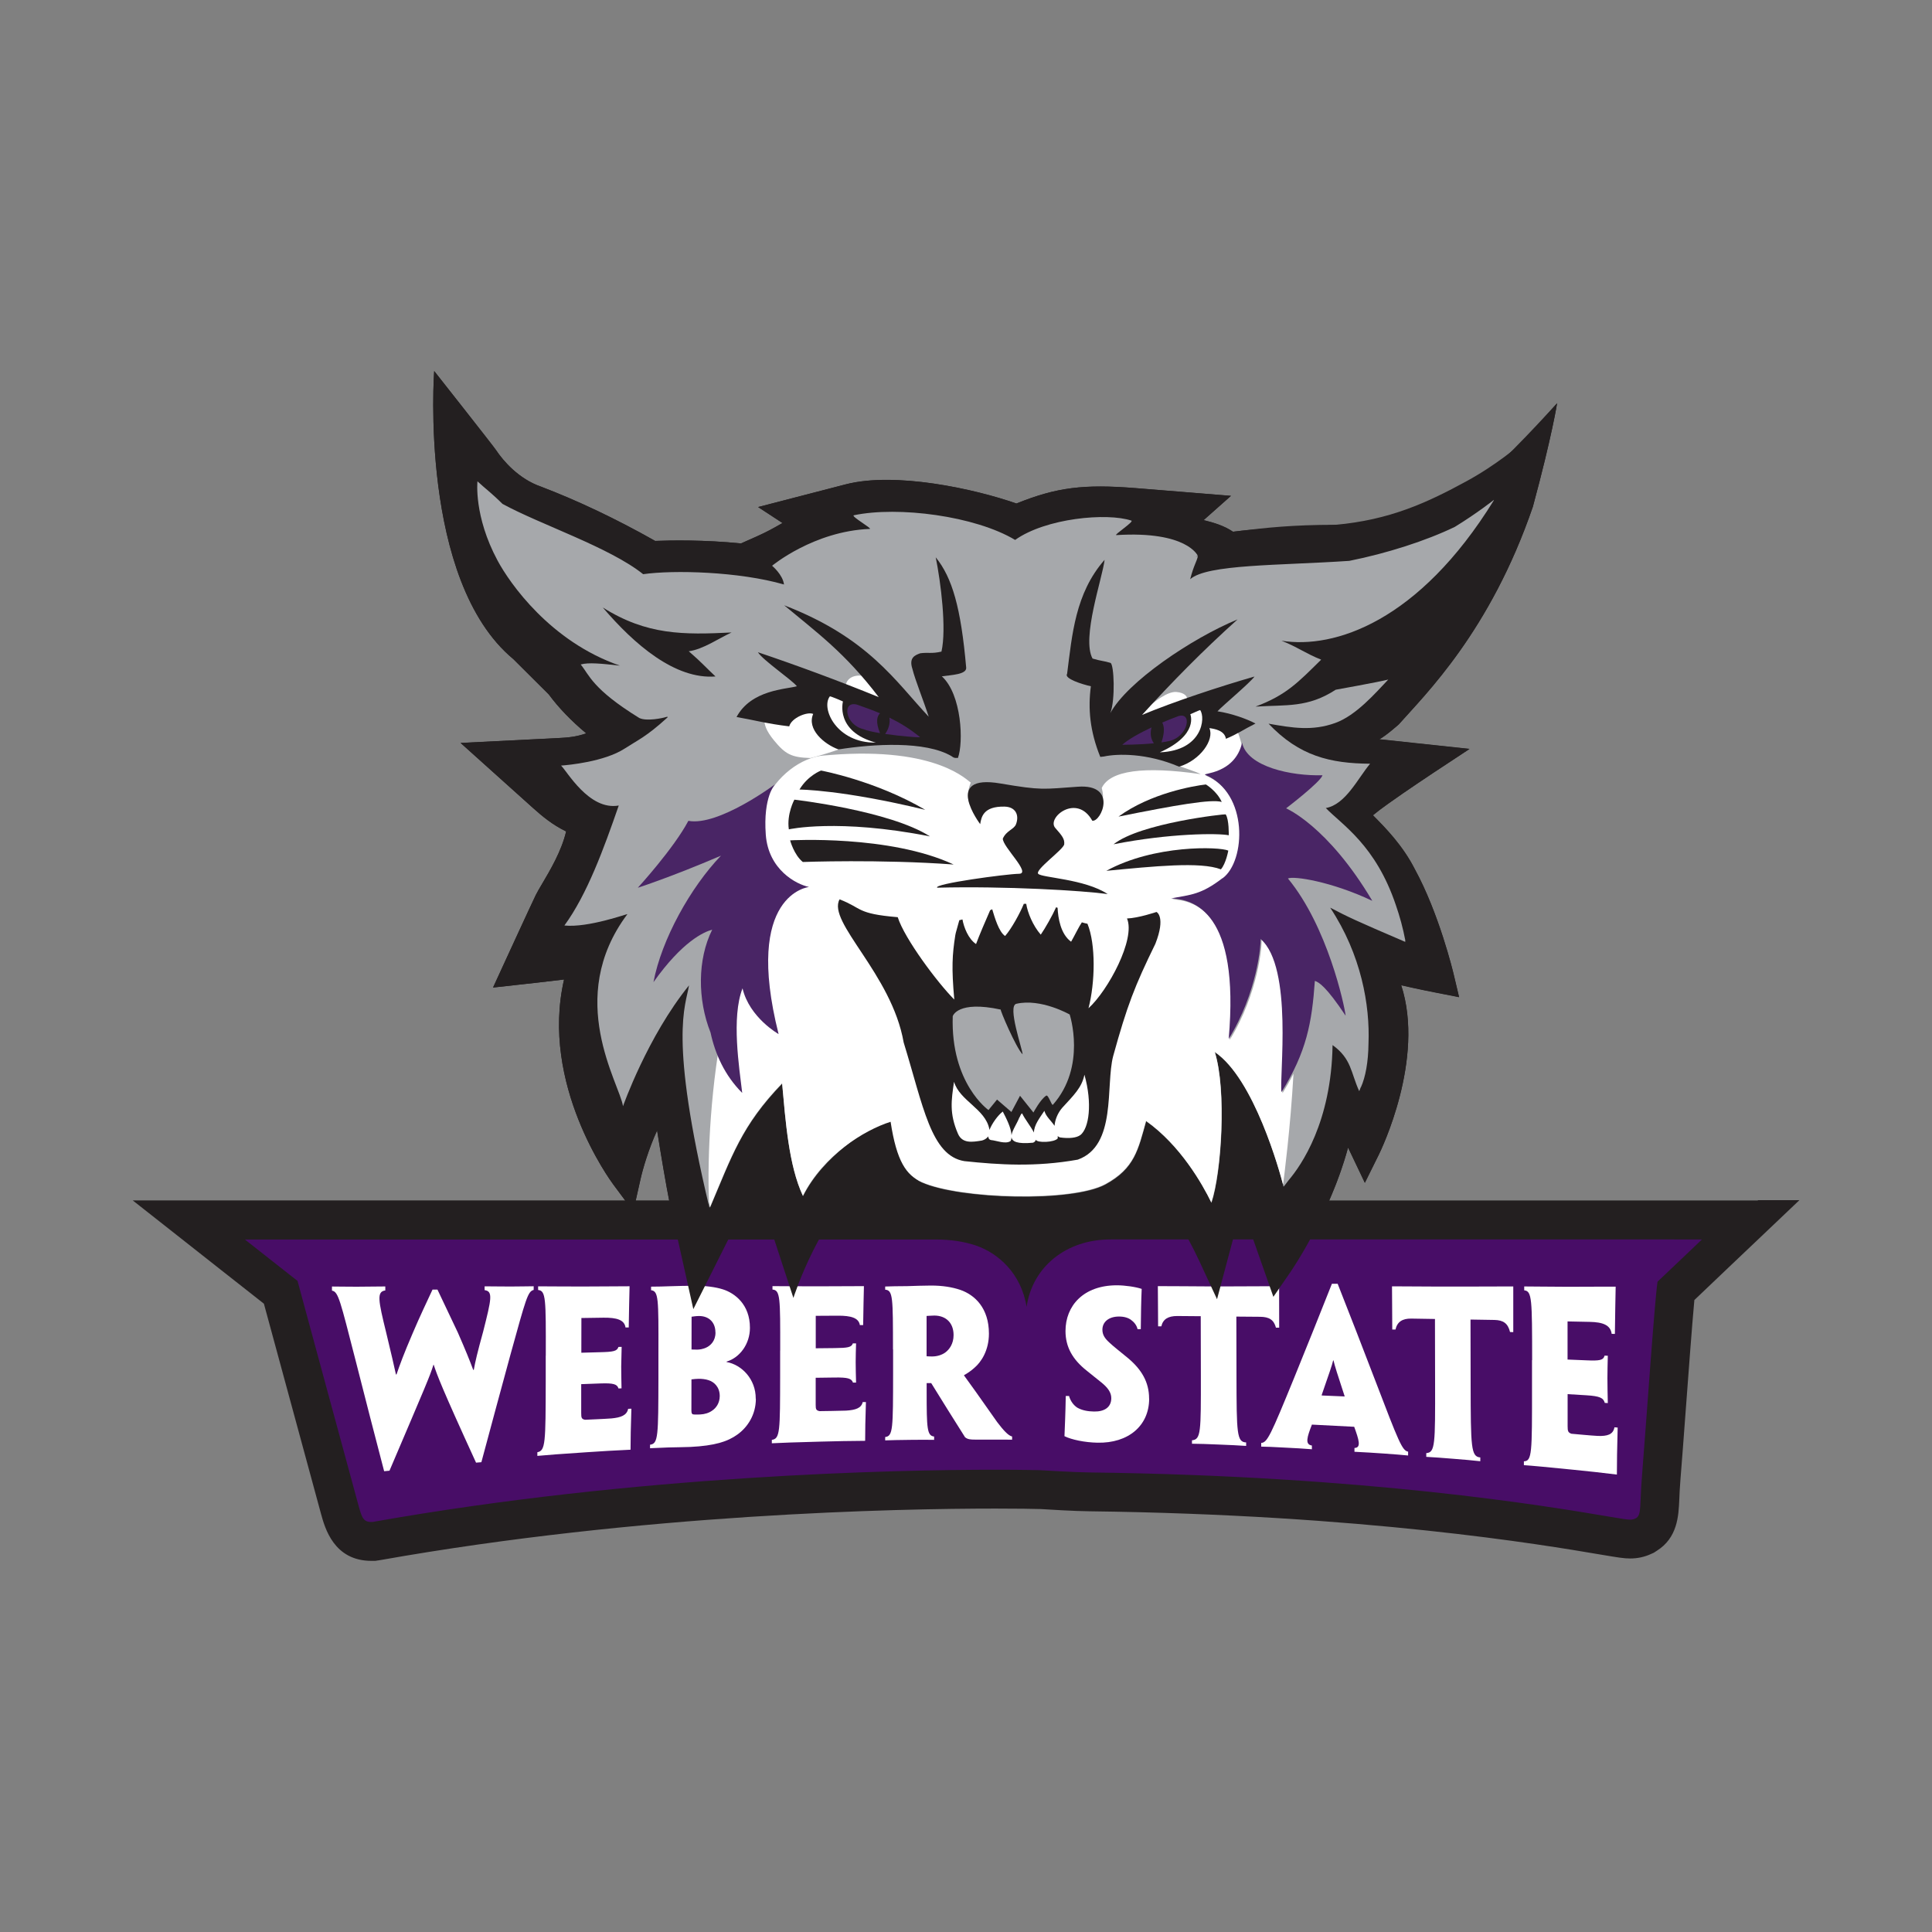 <?xml version="1.0" encoding="UTF-8"?>
<svg id="Layer_2" xmlns="http://www.w3.org/2000/svg" viewBox="0 0 300 300">
  <rect x="0" y="0" width="300" height="300" fill="#808080" stroke="none"/>
  <defs>
    <style>
      .cls-1 {
        fill: none;
      }

      .cls-2 {
        fill: #492565;
      }

      .cls-3 {
        fill: #231f20;
      }

      .cls-4 {
        fill: #480d67;
      }

      .cls-5 {
        fill: #fff;
      }

      .cls-6 {
        fill: #a6a8ab;
      }
    </style>
  </defs>
  <g id="Layer_136">
    <g>
      <rect class="cls-1" width="300" height="300"/>
      <g>
        <path class="cls-3" d="M272.95,186.41h-66.55c1.1-2.51,2.14-5.3,2.93-8.23.18.37.35.73.52,1.08l2.09,4.39,2.16-4.36c.34-.69,7.22-14.85,3.48-26.32,2.66.61,5.2,1.11,5.38,1.14l3.61.71-.85-3.58c-.09-.38-2.27-9.42-6.01-16.26-1.87-3.69-4.54-6.41-6.52-8.4.58-.48,1.35-1.08,2.37-1.8,2.89-2.07,7.1-4.85,7.14-4.88l5.49-3.62-14-1.5c1.09-.59,3.03-2.33,3.03-2.33,4.11-4.65,14.18-14.43,20.81-33.79,2.96-10.92,3.76-16.06,3.76-16.06,0,0-8.6,9.52-12.86,12.79-5.05,3.87-12.92,6.1-21.61,6.1-6.71,0-10.85.48-14.5.91-.46.05-.91.11-1.36.16-1.37-.93-2.96-1.41-4.56-1.8l4.25-3.77-14.81-1.2c-8.08-.64-12.24-.13-18.51,2.39-6.6-2.31-18.83-4.95-26.49-2.98l-13.62,3.53,3.79,2.48c-.13.07-.26.15-.39.22-1,.57-2.02,1.15-3.57,1.84,0,0-1.59.71-2.49,1.11-5.64-.57-10.79-.49-13.33-.39-6.13-3.47-12.16-6.31-17.75-8.44-3.42-1.18-5.84-3.98-6.96-5.67-.39-.6-9.6-12.27-9.6-12.27,0,0-2.42,32.52,12.29,44.73l5.51,5.49c1.51,2.05,3.48,4.1,5.81,6.04-1.52.54-2.86.66-4.32.73l-15.19.76,11.19,10.05c1.47,1.32,3.07,2.66,5.2,3.69-.71,3.05-2.53,6.1-3.68,8.05-.46.78-.84,1.42-1.04,1.84-.86,1.79-4.73,10.21-4.89,10.56l-1.74,3.79,4.15-.46c.94-.1,4.17-.46,6.88-.79-3.76,16.27,7.17,31.2,7.67,31.87l1.82,2.44H20.61l5.83,4.59,7.93,6.25,3.97,3.12,2.64,2.08,4.31,15.86,3.43,12.62,1.13,4.16c.6,2.18,1.99,7.29,7.83,7.29h.59l.19-.03.25-.04.14-.02h.06s.03-.02.03-.02h.06c40.72-7.23,80.39-8.01,95.56-8.01,3.53,0,5.85.04,6.73.07h.22c1.34.09,5.43.33,7.61.35,42.78.53,70.34,5.18,79.4,6.72,2.8.47,3.64.61,4.61.61,1.14,0,2.23-.23,3.24-.7l.25-.11.2-.09.18-.12.18-.12.05-.03c3.28-2.03,3.42-5.48,3.53-7.99.03-.72.07-1.81.18-3.12.22-2.67.5-6.46.8-10.48.43-5.77,1-13.49,1.36-17.37l2.12-2.02,3.17-3.02,6.35-6.03,4.67-4.44h-6.44ZM99.47,183.07c.33-1.49,1.24-4.65,2.57-7.54.62,3.93,1.42,8.58,1.87,10.87h-5.19l.75-3.33Z"/>
        <path class="cls-4" d="M259.96,192.46h-87.53c-6.93,0-12.14,4.31-13.02,10.48-.84-5.24-4.42-8.32-7.79-9.51-1.88-.64-3.99-.96-6.3-.96H38.03l3.96,3.12,4.21,3.31,4.83,17.8,3.43,12.62,1.13,4.16c.58,2.13.78,2.85,2.07,2.85h.15l.15-.02c41.17-7.3,81.26-8.09,96.59-8.09,4.42,0,6.94.07,6.97.07.16.01,5.33.33,7.66.35,43.2.53,71.13,5.25,80.31,6.8,2.39.4,3.17.53,3.62.53.29,0,.54-.05.78-.16l.1-.04.09-.06c.83-.51.53-2.04.88-6.45.66-8.16,1.93-26.85,2.42-30.24l3.73-3.54,3.17-3.02h-4.33Z"/>
        <g>
          <path class="cls-5" d="M74.75,227.05c-.28.02-.55.05-.83.07-5.46-11.92-6.02-13.55-6.58-15.21-.01,0-.02,0-.03,0-.56,1.81-1.16,3.15-6.83,16.46-.28.03-.55.06-.83.08-1.48-5.64-2.95-11.37-4.43-17.19-2.4-9.32-2.67-10.69-3.67-10.85v-.64c.86,0,2.2.03,3.83.03,1.54,0,2.79-.04,4.45-.04,0,.21,0,.41,0,.62-1.36.18-1.1,1.51.14,6.56.8,3.31,1.24,5.24,1.51,6.48.03,0,.06,0,.09,0,.53-1.54,1.1-3.11,2.47-6.3,1.13-2.67,2.35-5.21,3.12-6.87.26,0,.51,0,.77,0,.77,1.62,1.86,3.9,3.16,6.66,1.24,2.83,1.83,4.3,2.39,5.8.03,0,.06,0,.09,0,.24-1.33.54-2.62,1.46-5.96,1.28-5.06,1.55-6.24.22-6.42,0-.2,0-.39,0-.59,1.01,0,2.37.03,4.03.03,1.6,0,2.61-.04,3.59-.04,0,.19,0,.38,0,.57-.92.22-1.19,1.32-3.61,10.06-1.5,5.49-3,11.05-4.51,16.68Z"/>
          <path class="cls-5" d="M84.75,210.5c.02-8.82.02-10.09-1.19-10.19,0-.19,0-.38,0-.57,1.01,0,3.74.03,6.79.03,2.61,0,5.34-.04,7.41-.04-.03,1.75-.1,3.51-.13,6.4-.17,0-.34,0-.5,0-.17-1.2-1.39-1.54-3.41-1.52-1.15.01-2.29.03-3.44.05,0,1.8,0,3.59-.01,5.39.97-.03,1.94-.05,2.91-.08,2.08-.05,2.64-.16,2.85-.82.17,0,.34,0,.5-.01-.03,1.14-.06,2.12-.07,3.06,0,1.07.03,2.12.05,3.38-.16,0-.32.01-.47.02-.21-.68-.8-.85-2.82-.78-.99.04-1.98.08-2.97.11,0,1.5,0,3,0,4.5,0,.73.06.92.59,1.03,1.01-.05,2.79-.11,4.12-.21,1.45-.14,2.37-.47,2.58-1.49.17,0,.34-.01.5-.02-.09,3.09-.13,4.58-.13,6.37-2.22.1-4.6.24-6.79.39-3.59.23-6.73.47-7.68.57,0-.19,0-.38,0-.57,1.27-.23,1.28-1.47,1.3-10.96,0-1.34,0-2.68,0-4.02Z"/>
          <path class="cls-5" d="M117.37,217.2c0,2.47-1.28,4.42-2.86,5.55-1.52,1.1-3.51,1.74-7.31,1.93-1.13.05-2.17.04-3.44.08-.74.04-1.69.06-2.82.12,0-.18,0-.37,0-.55,1.28-.13,1.28-1.38,1.3-10.42,0-1.29,0-2.57,0-3.86.02-8.46.02-9.55-1.14-9.71,0-.18,0-.37,0-.55.74,0,2.25-.03,3.11-.07.92-.03,2.43-.07,3.77-.07,1.54,0,3.11.19,4.27.56,1.81.57,4.21,2.32,4.2,5.98,0,2.51-1.58,4.63-3.63,5.24,0,.02,0,.04,0,.06,2.37.43,4.54,2.67,4.53,5.67,0,.01,0,.02,0,.03ZM111.09,206.89c0-1.52-.97-2.55-2.57-2.54-.39,0-.86.07-1.13.11,0,1.7,0,3.39-.01,5.09.39.02.65.02.86.02.39,0,.89-.08,1.4-.31.68-.3,1.46-1.04,1.46-2.33,0-.01,0-.02,0-.03ZM111.76,216.76c0-1.39-.89-2.19-1.75-2.45-.42-.15-1.07-.22-1.54-.21-.33,0-.77.05-1.1.09,0,1.6,0,3.2-.01,4.8,0,.48.09.57.24.63.3.05.77.03,1.1.02.71-.03,1.4-.24,1.9-.61.6-.4,1.16-1.18,1.16-2.25,0-.01,0-.02,0-.03Z"/>
          <path class="cls-5" d="M121.15,209.7c.01-8.18.02-9.37-1.2-9.46,0-.18,0-.35,0-.53,1.01,0,3.74.03,6.79.03,2.61,0,5.34-.03,7.41-.03-.03,1.66-.09,3.32-.12,6.05-.17,0-.34,0-.51,0-.18-1.13-1.39-1.47-3.41-1.46-1.15,0-2.3.01-3.44.02,0,1.68,0,3.36,0,5.04.97-.01,1.94-.02,2.91-.03,2.08-.02,2.64-.12,2.85-.73.17,0,.34,0,.5,0-.03,1.08-.06,2-.06,2.89,0,1.01.03,2,.06,3.2-.16,0-.32,0-.48,0-.21-.64-.8-.82-2.82-.79-.99.01-1.98.03-2.97.04,0,1.4,0,2.8,0,4.2,0,.68.06.86.59.98,1.01-.02,2.79-.03,4.13-.08,1.45-.09,2.38-.38,2.58-1.33.17,0,.34,0,.5,0-.09,2.92-.12,4.33-.12,6.02-2.23.01-4.6.06-6.8.12-3.59.09-6.74.2-7.69.26,0-.18,0-.35,0-.53,1.28-.17,1.28-1.32,1.29-10.13,0-1.24,0-2.49,0-3.73Z"/>
          <path class="cls-5" d="M138.66,209.53c0-8.05,0-9.18-1.21-9.27,0-.16,0-.33,0-.49.74-.03,2.08-.06,3.44-.06.95-.03,2.58-.09,3.68-.09,1.78,0,3.26.24,4.54.67,2.28.79,4.45,2.84,4.45,6.8,0,2.59-1.19,4.39-2.23,5.28-.53.49-1.16.91-1.63,1.16,0,.02,0,.04,0,.06,1.13,1.56,2.08,2.86,5.14,7.23.95,1.25,1.72,2.11,2.32,2.24,0,.16,0,.33,0,.49-1.06,0-2.12-.01-3.18-.01-.87,0-1.74,0-2.61,0-.62,0-1.13-.03-1.52-.37-1.75-2.77-3.68-5.84-5.25-8.4-.24,0-.47,0-.71,0,0,.44,0,.88,0,1.31,0,5.74.06,6.87,1.16,6.98,0,.17,0,.35,0,.52-.71-.03-2.35-.01-3.71,0-1.6.02-3.09.04-3.89.08,0-.17,0-.35,0-.52,1.22-.14,1.22-1.27,1.23-9.93,0-1.22,0-2.45,0-3.67ZM148.07,207.3c0-1.83-1.13-3.02-3-3.02-.53,0-.95.06-1.19.06,0,2.09,0,4.17,0,6.26.33.03.65.03.89.03.77,0,1.51-.25,2.02-.62.62-.46,1.28-1.34,1.28-2.69,0-.01,0-.02,0-.03Z"/>
          <path class="cls-5" d="M178.44,217.19c0,4.19-3.23,6.94-8.04,6.83-1.99-.04-4.01-.47-5.11-1.01.06-1.68.15-3.24.2-6.24.17,0,.34,0,.51,0,.24.83.71,1.42,1.25,1.79.74.44,1.69.61,2.64.62,1.6.03,2.67-.66,2.67-2.08,0-.92-.6-1.67-1.52-2.42-.68-.53-1.51-1.22-2.29-1.84-2.2-1.74-3.3-3.68-3.3-6.16,0-3.92,2.78-7.1,7.97-7.1,1.28,0,2.97.25,3.86.56-.09,2.04-.11,3.71-.14,6.25-.17,0-.34,0-.5,0-.15-.65-.57-1.12-1.04-1.46-.44-.31-1.04-.5-1.84-.5-1.57,0-2.58.82-2.58,2.05,0,.83.42,1.39,1.1,2.01.62.59,1.6,1.34,2.88,2.4,2.08,1.75,3.27,3.7,3.27,6.27,0,.01,0,.02,0,.03Z"/>
          <path class="cls-5" d="M186.47,204.38c-1.23,0-2.45-.02-3.68-.03-1.39,0-2.2.48-2.46,1.6-.17,0-.34,0-.5,0,0-2.48-.04-4.59-.04-6.24,2.46,0,5.16.03,7.53.04,1.27,0,2.53,0,3.8,0,2.61,0,5.28-.03,7.5-.03,0,2.15,0,4.29.01,6.44-.17,0-.34,0-.5,0-.33-1.22-1.04-1.67-2.44-1.69-1.24-.01-2.47-.02-3.71-.03,0,3.08.01,6.16.02,9.23.02,8.95.05,10.25,1.5,10.31,0,.18,0,.36,0,.54-1.13-.08-2.64-.15-4.19-.21-1.63-.07-3.27-.13-4.22-.13,0-.18,0-.35,0-.53,1.4-.14,1.39-1.26,1.38-10.1,0-3.05-.01-6.1-.02-9.15Z"/>
          <path class="cls-5" d="M203.71,221.22c-.74,1.91-1.12,3.08,0,3.24,0,.19,0,.39,0,.58-1.28-.11-2.7-.18-4.07-.25-1.84-.1-3.06-.16-3.8-.16,0-.19,0-.38,0-.57.95-.07,1.45-1.14,5.14-10.17,1.95-4.79,3.89-9.63,5.84-14.55h.89c1.94,4.92,3.88,9.91,5.82,14.98,3.67,9.59,4.2,10.94,5.12,11.09,0,.2,0,.4,0,.6-.83-.09-2.02-.18-3.82-.31-1.45-.1-3-.2-4.51-.27,0-.2,0-.39,0-.59,1.1-.03.68-1.28-.04-3.29-2.19-.12-4.39-.23-6.59-.34ZM208.8,216.83s-.02-.07-.03-.1c-1.07-3.25-1.55-4.76-1.7-5.48-.02,0-.04,0-.06,0-.15.71-.68,2.17-1.77,5.34,0,.03,0,.07,0,.1,1.19.05,2.37.1,3.56.15Z"/>
          <path class="cls-5" d="M222.83,204.81c-1.23-.02-2.45-.04-3.68-.06-1.39-.02-2.19.5-2.46,1.7-.17,0-.34,0-.5,0,0-2.67-.04-4.94-.04-6.71,2.46,0,5.16.04,7.53.04,1.27,0,2.53,0,3.8,0,2.61,0,5.28-.03,7.5-.02,0,2.36,0,4.73,0,7.09-.17,0-.34,0-.5-.01-.33-1.35-1.04-1.85-2.43-1.88-1.24-.02-2.47-.04-3.71-.06,0,3.36.01,6.73.02,10.09.02,9.78.05,11.2,1.5,11.32,0,.2,0,.39,0,.59-1.13-.13-2.64-.26-4.18-.38-1.63-.13-3.26-.26-4.21-.3,0-.19,0-.38,0-.58,1.39-.1,1.39-1.32,1.37-10.91,0-3.31-.01-6.62-.02-9.93Z"/>
          <path class="cls-5" d="M237.91,211.2c-.01-9.37-.01-10.73-1.23-10.84,0-.2,0-.4,0-.6,1.01,0,3.74.04,6.79.05,2.61,0,5.34-.03,7.41-.02-.03,2.01-.09,4.03-.12,7.34-.17,0-.34,0-.5-.01-.18-1.38-1.39-1.82-3.41-1.86-1.15-.02-2.29-.05-3.44-.07,0,1.97,0,3.95,0,5.92.97.04,1.94.08,2.91.12,2.07.09,2.64,0,2.84-.73.17,0,.34.01.5.02-.03,1.3-.06,2.41-.06,3.49,0,1.23.03,2.41.06,3.86-.16-.01-.32-.02-.47-.03-.21-.79-.8-1.05-2.81-1.18-.99-.06-1.98-.12-2.96-.18,0,1.65,0,3.29,0,4.94,0,.8.06,1.02.59,1.21,1.01.08,2.78.27,4.11.34,1.45.05,2.37-.2,2.57-1.34.17.01.33.03.5.04-.09,3.54-.12,5.25-.12,7.3-2.22-.28-4.58-.53-6.77-.75-3.58-.36-6.72-.66-7.67-.71,0-.2,0-.4,0-.6,1.27-.02,1.27-1.34,1.26-11.43,0-1.43,0-2.85,0-4.28Z"/>
        </g>
        <g>
          <g>
            <g>
              <path class="cls-3" d="M235.92,69.11s-3.49,3.05-8.21,5.62c-6.07,3.31-11.88,6.01-20.4,6.77-6.68.59-10.85.48-14.5.91-.46.05-.91.11-1.36.16-1.37-.93-2.96-1.41-4.56-1.8l4.25-3.77-14.81-1.2c-8.08-.64-12.24-.13-18.51,2.39-6.6-2.31-18.83-4.95-26.48-2.98l-13.62,3.53,3.79,2.48c-.13.07-.26.15-.39.22-1,.57-2.02,1.15-3.57,1.84,0,0-1.59.71-2.49,1.11-5.64-.57-10.79-.49-13.33-.39-6.13-3.47-12.16-6.31-17.75-8.44-3.42-1.18-5.84-3.98-6.96-5.67-.39-.6-9.6-12.27-9.6-12.27,0,0-2.42,32.52,12.29,44.73l5.51,5.49c1.51,2.05,3.48,4.1,5.81,6.04-1.52.54-2.86.66-4.32.73l-15.19.76,11.19,10.05c1.47,1.32,3.07,2.66,5.2,3.69-.71,3.05-2.53,6.1-3.68,8.05-.46.78-.84,1.42-1.04,1.84-.86,1.79-4.73,10.21-4.89,10.56l-1.74,3.79,4.15-.46c.94-.1,4.17-.46,6.88-.79-3.76,16.27,7.17,31.2,7.67,31.87l3.07,4.13,1.13-5.02c.33-1.49,1.24-4.65,2.57-7.54.63,4.01,1.45,8.77,1.9,11.01l3.73,16.73,7.92-15.78c.49-1.17,1.16-2.3,1.93-3.47.83,2.64,2.11,6.63,4.11,12.7l1.58,4.81s4.2-13.27,11.78-18.68c1.47,4.08,1.97,7.52,7.02,8.55,10.51,2.14,25.13,2.85,34-2.25,2.27-1.3,2.64-2.85,3.32-4.56,1.89,2,4.74,6.55,6.91,11.22l2.75,5.92,3.83-14.36c1.09,3.11,2.36,6.69,3.38,9.61l1.54,4.38,2.63-3.82c.3-.44,6.18-9.05,8.96-19.34.18.37.35.73.52,1.08l2.09,4.39,2.16-4.36c.34-.69,7.22-14.85,3.48-26.32,2.66.61,5.2,1.11,5.38,1.14l3.61.71-.85-3.58c-.09-.38-2.27-9.42-6.01-16.26-1.87-3.69-4.54-6.41-6.52-8.4.58-.48,1.35-1.08,2.37-1.8,2.89-2.07,7.1-4.85,7.14-4.88l5.49-3.62-14-1.5c1.09-.59,3.03-2.33,3.03-2.33,4.11-4.65,14.18-14.43,20.81-33.79,2.96-10.92,3.76-16.06,3.76-16.06l-5.86,6.5Z"/>
              <path class="cls-6" d="M232,77.6s-2.57,2.05-6.09,4.21c-4.47,2.16-10.54,4.11-16.39,5.28-10.95.74-22.06.5-24.71,2.85.58-2.26,1.01-2.67,1.2-3.61-.12.04-.23.09-.35.13.2-.11.32-.18.32-.18,0,0-1.66-3.87-12.64-3.19-.48.03,2.8-2.1,2.34-2.25-3.8-1.27-13.31-.38-18.05,3-6.2-3.72-18.14-5.28-25.04-3.83-.56.11,2.94,2.1,2.47,2.12-8.7.34-15.17,5.72-15.17,5.72,0,0,1.66,1.37,1.85,2.91-6.96-2.01-17.15-2.28-21.87-1.6-5.2-4.17-16-7.72-21.85-10.92-1.65-1.65-2.7-2.4-3.88-3.5,0,0-.6,5.38,3.12,12.3,1.9,3.54,8.21,12.6,19,16.32-2.85-.31-4.85-.53-6.09-.18,1.33,1.6,1.77,3.79,9.1,8.31,1.16.56,3.7,0,4.15-.15.14-.05.38-.07.19.1-3.25,2.96-4.53,3.45-6.63,4.81-3.17,2.04-8.75,2.55-9.86,2.63.89.8,4.34,7.03,8.96,6.2-2.31,6.67-4.92,13.83-8.44,18.63,3.7.39,9.86-1.87,9.78-1.76-9.8,13.08-1.18,26.35-.68,29.82,0,0,3.8-10.8,10.25-18.76-.51,3.23-3.2,7.84,3.16,34.51-.01-.27-.03-.57-.04-.86.05.29.1.59.14.88,3.4-7.99,4.89-12.72,11.21-19.27.53,5.76,1.01,12.75,3.23,17.47,3.11-6.22,10.18-10.87,14.3-12.17.94,6.15,1.76,8.98,4.15,10.04,5.91,2.64,23.35,3.12,28.51.32,4.55-2.48,5.09-5.38,6.33-9.82,5.31,3.76,8.74,9.78,10.14,12.67,1.56-4.62,2.39-17.45.53-23.38,6.13,4.15,10.1,18.64,10.61,20.63-.01.1-.02.17-.02.17,0,0,.03-.03.05-.05.02.07.03.11.03.11,0,0,.31-.35.78-1,1.97-2.31,6.64-9.04,6.82-20.98,2.97,2.14,2.81,4.25,4.14,7.16.09-.2.17-.42.25-.64,0,.01,0,.02.01.03.71-1.56,1.15-3.93,1.18-6.8.24-5.92-1.12-13.79-5.95-21.09,2.84,1.48,3.77,1.93,11.67,5.32-.01-.07-.03-.13-.04-.19.02,0,.03.01.05.02-.38-2.02-.89-3.84-1.47-5.51-3.13-9.34-8.34-12.48-10.89-15.11,3.08-.53,4.99-4.64,6.88-6.88-6.19-.05-10.99-1.18-15.77-6.22,3.67.65,6.79,1.18,10.36-.11,3.25-1.17,6.24-4.65,8.23-6.74-1.42.37-8.16,1.58-8.16,1.58-4.34,2.82-7.6,2.32-12.45,2.62,4.76-1.78,6.59-3.74,10.19-7.29-2.36-.93-3.79-2.02-6.16-2.94,8.19,1.33,21.33-2.96,32.96-21.78,0-.02,0-.06,0-.06h0s0,0,0,0Z"/>
              <g>
                <path class="cls-5" d="M141.95,112.26s-4.1-6.15-7.31-7.16c-3.21-1-4.71,2.08-1.56,3.42,3.1,1.31,8.87,3.74,8.87,3.74Z"/>
                <path class="cls-5" d="M132.09,115.47c-.98-1.1-1.41-.08-4.94-4.04-1.84-2.08-5.7-1.7-7.04-1.22-1.4.52-2.31,1.86.07,4.75,1.78,2.17,2.71,2.65,5.67,2.75.88-.19,6.57-1.88,6.24-2.25Z"/>
                <path class="cls-5" d="M174.41,113.63c1.56-.93,5.69-2.32,7.92-3.01,2.23-.69,3.02-2.94.34-3.17-2.68-.23-8.27,6.18-8.27,6.18Z"/>
                <path class="cls-5" d="M199.15,169.73c-.38-2.27,1.85-19.35-3.24-23.78.05.78-.47,8.22-4.96,15.53,1.76-19.78-5.41-21.66-8.94-21.83,3.07-.56,4.67-.58,7.98-3.14,3.61-2.66,4.05-13.24-2.71-16.06-.59-.24,4.26-.11,5.6-4.52-.03-.13-.07-.26-.1-.39-.9-3.55-1.42-2.87-4.81-5.42-7.24.89-13.32,4.16-15.18,5.24-.32.84-.87,1.58-1.66,2.07,0,0,0,0,0,0,.02,0,.04-.01.07-.02,2.06-.45,6.25-.85,11.28,1.3.69.3,3.23,1.1,3.96,1.5-8.85-1.27-14.07-.57-15.36,2.14.49,1.91-.05,2.36-.34,3.3-9.85-4.35-19.54,0-19.54,0,0,0-1.65-1.14-.46-4.14-.42-.13-5.01-5.6-21.79-4.28,0,0-.69.07-1,.08-6.93.46-16.4,12.12-3.39,20.66-12.21,2.18-15.05,34.64-14.47,48.62.05.29.1.59.14.88,3.4-7.99,4.89-12.72,11.21-19.27.53,5.76,1.01,12.75,3.23,17.47,3.11-6.22,9.5-10.18,13.62-11.48.94,6.15,2.43,8.29,4.82,9.35,5.91,2.64,23.35,3.12,28.51.32,4.55-2.48,5.09-5.38,6.33-9.82,5.31,3.76,8.74,9.78,10.14,12.67,1.56-4.62,2.39-17.45.53-23.38,6.13,4.15,10.1,18.64,10.61,20.63.15-1.16,1.14-8.71,1.62-17.23-.49.97-1.05,1.96-1.7,3.01Z"/>
              </g>
            </g>
            <path class="cls-3" d="M179.58,141.61s-2.84.96-4.58,1.01c1.37,3.19-2.95,11.2-5.98,13.94,1.04-3.98,1.15-9.93-.16-13.12-.29-.06-.59-.13-.87-.22-.45.65-1.13,2.07-1.67,3.01-1.64-1.19-2.02-3.69-2.1-5.27-.08-.03-.15-.06-.23-.08-.55,1.24-1.7,3.27-2.38,4.25-1.23-1.4-2.06-3.46-2.26-4.79h-.37c-.57,1.41-1.92,3.89-2.91,5-.98-.65-1.61-2.87-2-4.15-.11.05-.22.1-.32.15-.66,1.51-1.71,3.93-2.19,5.25-1.21-.8-1.9-2.63-2.11-3.82-.18.05-.35.09-.49.12-.27,1.06-.58,1.97-.62,2.32-.48,3.06-.6,5.05-.16,10-2.59-2.59-7.73-9.46-8.78-12.79-6.46-.54-5.45-1.39-9.03-2.77-1.98,3.53,8.09,11.56,9.95,22.22,3.05,9.89,4.23,17.59,9.43,18.43,5.4.57,11.03.94,17.6-.23,6.1-2.17,4.3-11.51,5.5-16.07,2.18-7.89,3.33-10.85,6.56-17.46,1.63-4.17.2-4.91.2-4.91ZM167.74,176.26c-.58.42-1.68.56-3.14.36-.14-.04-.26-.12-.36-.21,0,.13.02.24,0,.37-.52.62-3.19.72-3.4.2-.05.2-.18.37-.44.46-2.45.23-3.25-.18-3.33-.86-.01.21-.05.42-.15.6-.78.54-2.22-.09-3.02-.15-.3-.06-.43-.27-.45-.57-.22.31-.58.54-.97.64-1.46.24-3.05.52-3.73-1.06-1.36-3.15-1.03-5.17-.61-8.06.88,2.96,4.86,4.2,5.48,7.33.01.05.01.1.02.15.41-1.03,1.3-2.27,2.07-2.86.54,1.04,1.3,2.51,1.36,3.67.12-.78.85-1.81,1.19-2.69.18-.23.21-.61.46-.69.38.84,1.34,2.01,1.83,2.97.01-1.16.87-2.24,1.62-3.37.24.89,1.04,1.51,1.58,2.33.06-.91.48-1.98,1.19-2.8,1.8-1.97,3.04-3.13,3.45-5.14,1.25,4.44.73,8.32-.65,9.39Z"/>
            <path class="cls-6" d="M147.95,157.78s.73-2.47,7.45-1.01c-.18-.05,2.35,5.91,3.39,6.95-.05-.89-2.39-7.52-.98-7.85,3.82-.89,8.29,1.66,8.29,1.66,0,0,2.66,8.07-2.61,14.02-.17.2-.71-1.62-1.03-1.42-.89.55-1.99,2.62-1.99,2.62l-2.08-2.6-1.34,2.52-2.23-1.93-1.33,1.63s-5.89-4.13-5.55-14.57Z"/>
            <path class="cls-3" d="M152.21,127.98s-5.98-7.89,3.14-6.32c6.47,1.1,6.58.88,12.03.5,6.25-.44,3.6,5.53,2.23,5.28-2.4-4.31-7.14-.46-5.75,1.12,1.08,1.22,1.48,1.74,1.39,2.54-.09.8-4.58,3.96-4.04,4.58.53.62,7.23.79,10.79,3.15-3.84-.54-15.89-1.26-26.47-.99-.67-.59,10.72-2.13,12.7-2.16,1.98-.03-2.59-4.23-2.51-5.47.57-1.26,1.72-1.41,2.04-2.21.55-1.43-.05-2.72-1.79-2.75-3.3-.06-3.59,1.63-3.77,2.74Z"/>
            <path class="cls-3" d="M122.69,130.49s.59,2.24,1.97,3.36c0,0,11.99-.45,23.42.39-9.95-4.64-25.39-3.75-25.39-3.75Z"/>
            <path class="cls-3" d="M144.38,129.87c-14.27-2.81-21.89-1.09-21.89-1.09-.35-2.4.86-4.61.86-4.61,0,0,14.79,1.7,21.03,5.69Z"/>
            <path class="cls-3" d="M143.67,125.75c-12.91-3.13-19.53-3.15-19.53-3.15,1.32-2.2,3.35-2.95,3.35-2.95,0,0,8.49,1.57,16.18,6.1Z"/>
            <path class="cls-3" d="M189.58,134.99c-3.21-1.23-10.41-.47-17.79.23,7.44-4.08,17.56-3.76,18.94-3.14,0,0-.36,2.02-1.15,2.91Z"/>
            <path class="cls-3" d="M190.8,129.7c-1.62-.34-9.16-.32-17.89,1.4,4.18-3.31,17.39-4.73,17.41-4.65.55.81.48,3.25.48,3.25Z"/>
            <path class="cls-3" d="M189.71,124.53c-1.57-.49-7.16.49-16.03,2.27,5-3.64,11.7-4.78,13.57-4.99,0,0,1.71,1.02,2.46,2.72Z"/>
            <path class="cls-3" d="M189.05,110.45c.77-.85,4.99-4.36,5.75-5.4-5.34,1.53-12.57,3.92-17.46,5.96,4.71-5.17,9.38-9.93,14.83-14.83-7.13,2.94-17.13,9.7-19.76,14.55.8-2.02.58-7.64.02-7.8-1.03-.32-1.45-.27-2.78-.67-1.75-3.19,1.56-12.56,1.87-15.33-4.57,5.2-5.04,11.66-5.82,17.7-.53.73,2.35,1.64,3.69,1.93-.46,3.47-.16,6.96,1.46,10.97l.56-.06c2.06-.45,6.64-.57,11.68,1.58,3.28-.99,5.51-4.18,4.7-5.99.79.11,2.37.36,2.57,1.66,1.82-.75,2.69-1.42,4.59-2.37-1.26-.68-3.67-1.57-5.9-1.9Z"/>
            <path class="cls-3" d="M147.77,117.43c.51.42.83.19.97.28.9-2.4.61-9.87-2.49-12.69,1.55-.22,3.84-.29,3.78-1.34-.82-9.34-2.17-13.98-4.73-17.14.79,3.89,1.7,11.1.89,14.64-1.55.36-2.02.09-3.29.26-.85.3-1.78.7-1.23,2.4.46,1.84,1.79,5.09,2.54,7.45-5.16-5.49-9.37-12.26-22.44-17.3,5.03,4.2,9.45,7.37,14.68,14.26-6.1-2.49-12.81-4.97-18.76-6.97.78,1.25,5.23,4.25,6.05,5.28-1.63.47-7.09.53-9.37,4.78,2.49.42,4.72,1.04,8.18,1.45.36-1.36,2.86-2.32,3.72-1.93-1.02,2.37,1.68,4.7,3.93,5.51,5.37-.85,13.51-1.36,17.57,1.06Z"/>
            <path class="cls-2" d="M125.63,137.73c-1.99-.41-6.32-2.68-6.72-8.13-.43-5.89,1.42-7.8,1.42-7.8,0,0-8.75,6.53-13.44,5.66-2.28,4.31-7.85,10.39-7.85,10.39,0,0,5.14-1.65,12.91-4.98-4.73,4.93-9.23,13.02-10.48,19.64,4.47-6.31,7.81-7.8,9.12-8.15-2.31,4.63-2.28,10.87-.26,15.97.72,3.33,2.19,6.65,4.92,9.38-.46-3.95-1.71-11.7.05-16.24,1.07,4.55,5.6,7.1,5.6,7.1-5.49-21.82,4.72-22.84,4.72-22.84Z"/>
            <path class="cls-2" d="M189.83,136.36c-3.32,2.56-4.91,2.57-7.98,3.14,3.52.17,10.69,2.05,8.94,21.83,4.49-7.3,5.01-14.75,4.96-15.53,5.09,4.43,2.86,21.51,3.24,23.78,3.88-6.23,4.72-10.73,5.18-17.27.62.21,1.73.83,4.78,5.41-.18-1.6-2.8-13.85-8.96-21.31.87-.43,6.78.47,13.1,3.47-6.94-11.68-13.39-14.36-13.39-14.36,0,0,5.33-4.06,5.66-5.14-4.84.14-11.67-1.3-12.49-5.04-1.13,4.89-6.34,4.72-5.73,4.97,6.76,2.83,6.32,13.4,2.71,16.06Z"/>
            <g>
              <path class="cls-2" d="M136.65,110.76c-1.18-.5-2.38-.93-3.59-1.35-2.37-.63-1.84,3.16,1.03,3.82.5.22,1.46.43,2.56.61-.72-1.77-.46-2.64,0-3.08Z"/>
              <path class="cls-2" d="M138.1,111.42c.11.66.04,1.56-.65,2.55,2.56.37,5.48.59,5.41.49-1.58-1.3-3.16-2.25-4.76-3.03Z"/>
            </g>
            <g>
              <path class="cls-2" d="M178.8,112.96c-1.78.84-3.59,1.83-4.54,2.69,0,0,2.54,0,4.91-.23-.58-.84-.56-1.74-.36-2.46Z"/>
              <path class="cls-2" d="M182.88,111.24c-.58.2-1.44.54-2.41.96.3.53.42,1.46-.12,3.08.44-.06.85-.13,1.22-.22,2.95-.67,3.67-4.66,1.31-3.83Z"/>
            </g>
            <path class="cls-5" d="M130.89,108.94s-1.24,4.65,5.1,6.37c-6.06.1-8.57-5.31-7.13-7.18.05-.07,2.36.9,2.03.82Z"/>
            <path class="cls-5" d="M184.83,110.91s1.38,3.19-4.73,5.91c6.62-.25,7.13-5.37,6.26-6.56-.03-.03-1.53.65-1.53.65Z"/>
          </g>
          <path class="cls-3" d="M113.6,98.21c-2.02.92-4.4,2.61-6.65,2.92l.43.38c1.3,1.11,2.47,2.36,3.72,3.53-6.26.49-12.58-4.94-17.5-10.71,6.84,4.31,12.54,4.25,20.01,3.88Z"/>
        </g>
      </g>
    </g>
  </g>
</svg>